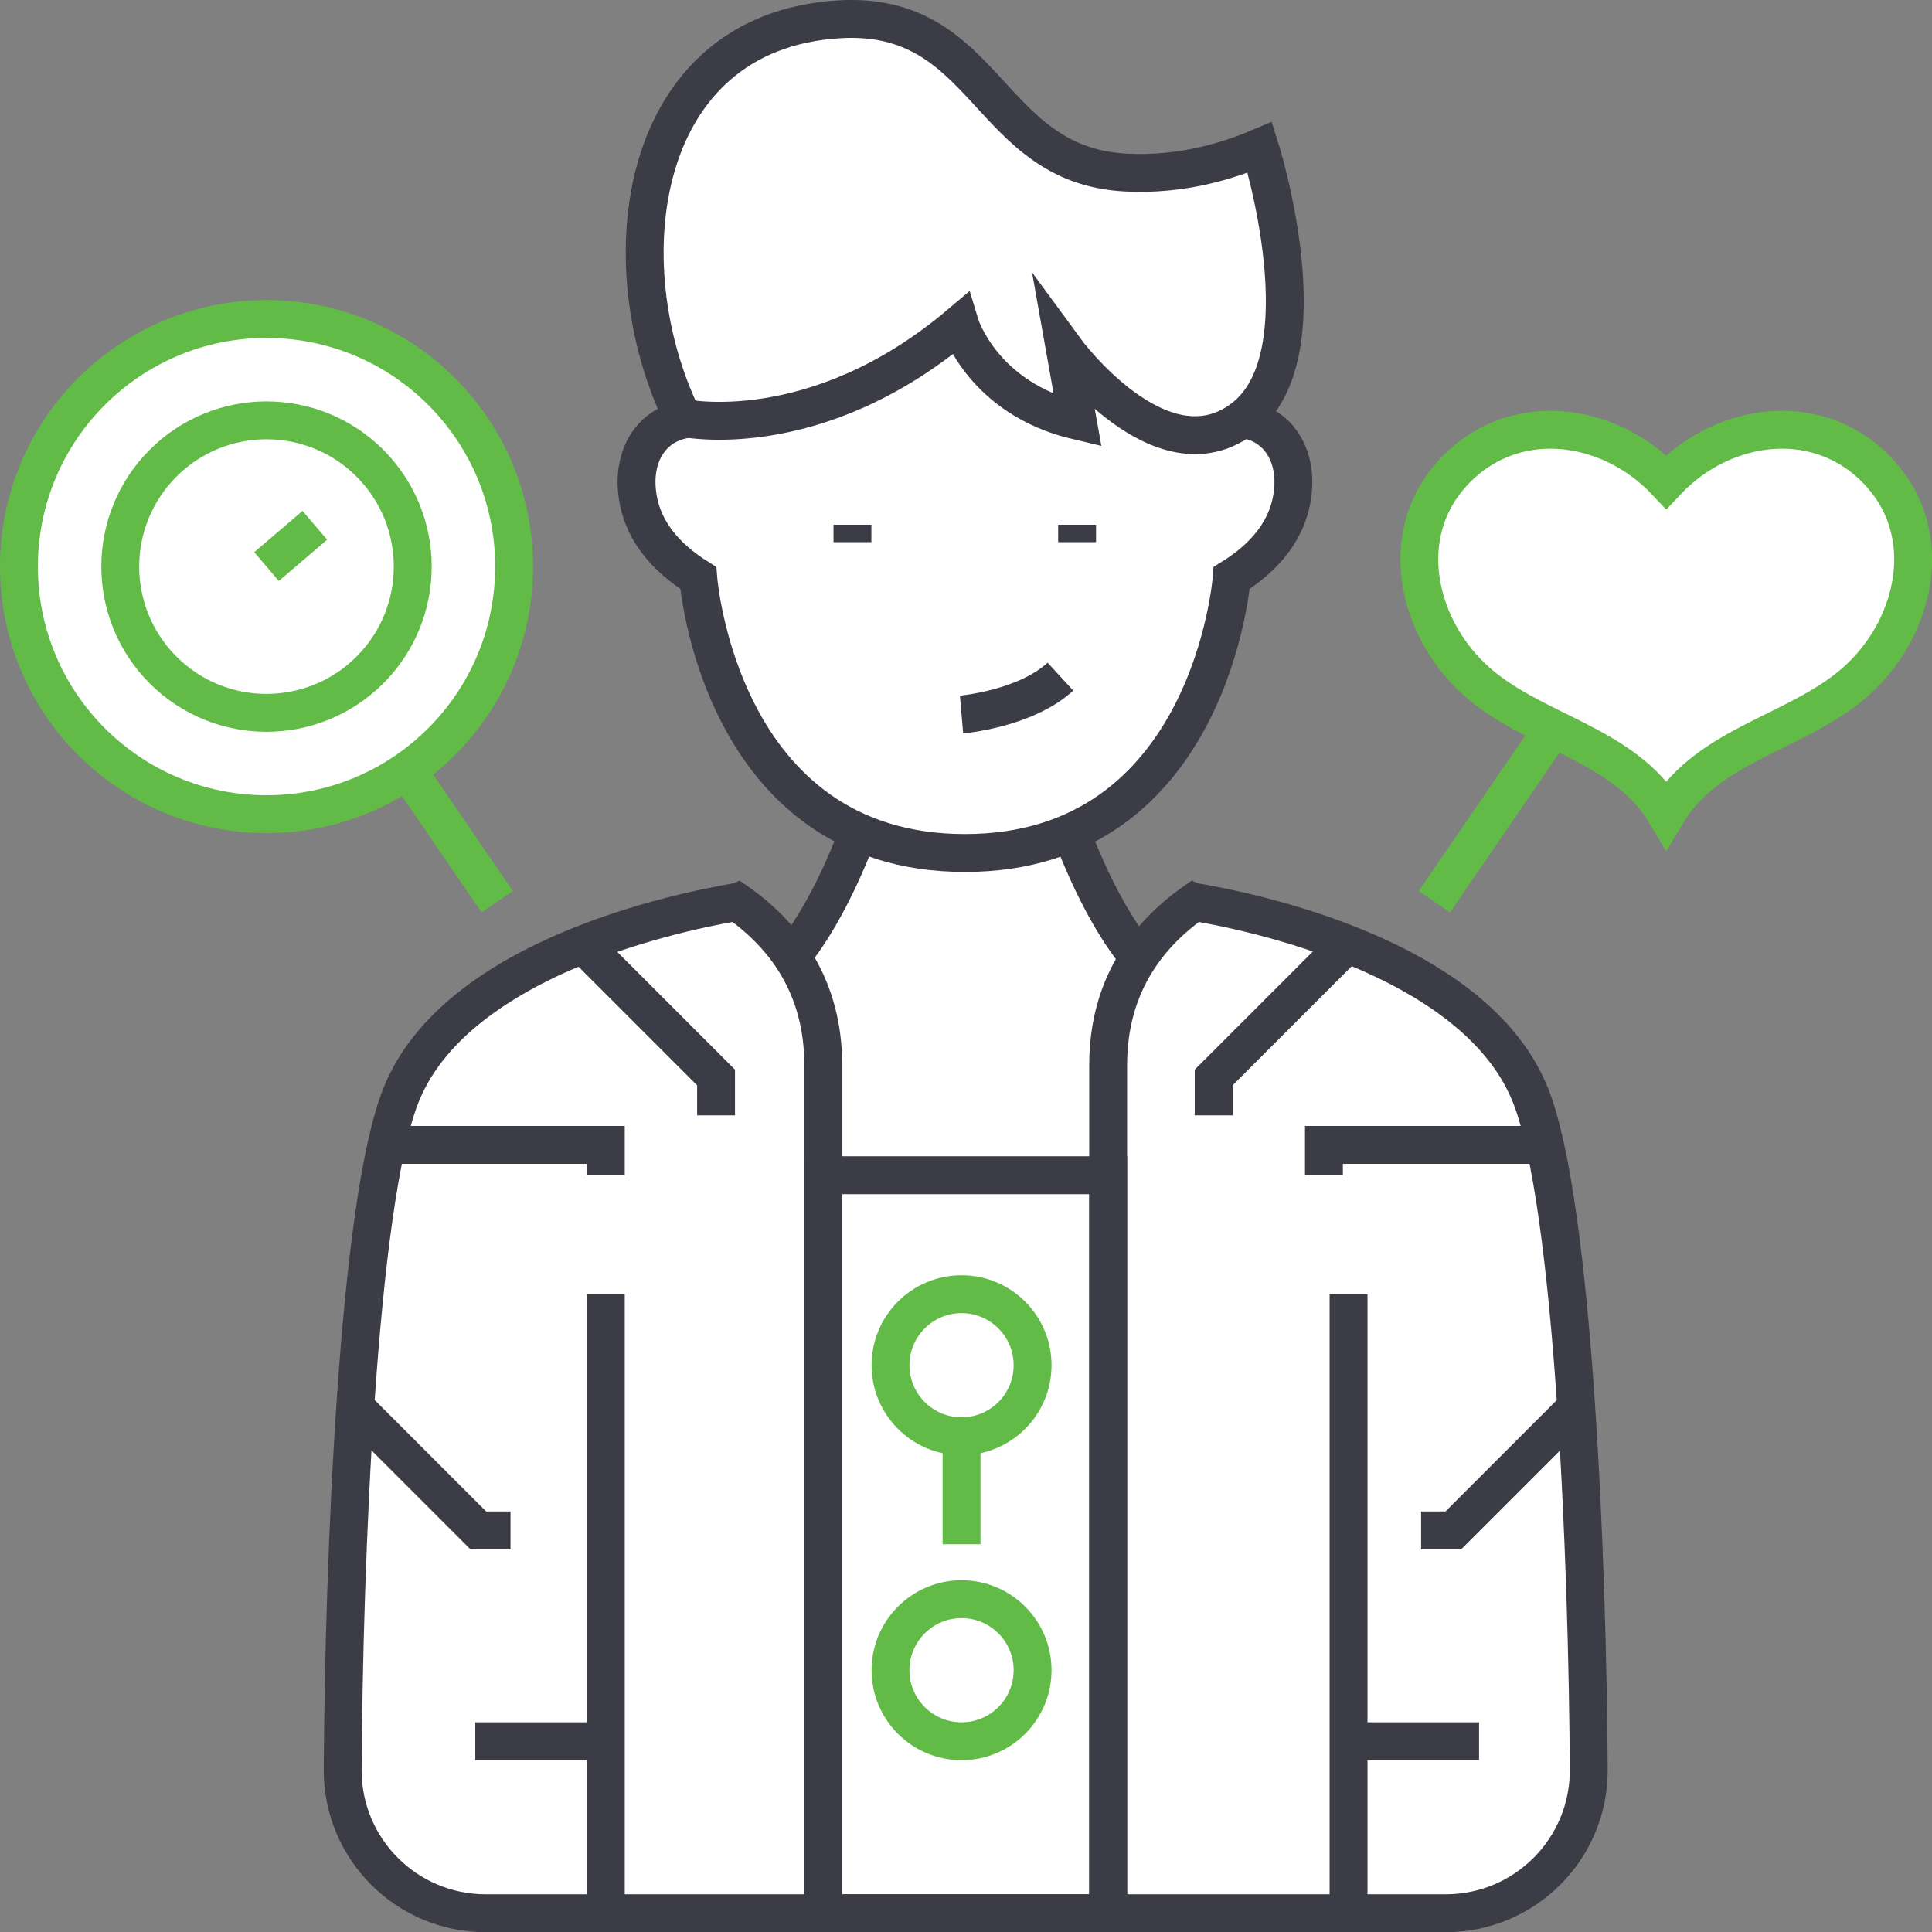 <?xml version="1.0" encoding="UTF-8"?><svg id="Layer_2" xmlns="http://www.w3.org/2000/svg" viewBox="0 0 101.99 102"><rect x="0" y="0" width="101.99" height="102" fill="#808080" stroke="none"/><defs><style>.cls-1{stroke:#62bb46;}.cls-1,.cls-2,.cls-3{stroke-miterlimit:10;stroke-width:2px;}.cls-1,.cls-3{fill:#fff;}.cls-2{fill:none;}.cls-2,.cls-3{stroke:#3c3c47;}</style></defs><g id="_Ñëîé_1"><line class="cls-1" x1="14.13" y1="29.91" x2="26.25" y2="47.6"/><line class="cls-1" x1="87.84" y1="29.91" x2="75.72" y2="47.6"/><path class="cls-1" d="M99.32,25.07c-3.14-3.55-8.3-2.89-11.36.37-3.07-3.26-8.22-3.92-11.36-.37-2.85,3.22-1.79,7.94,1.14,10.71,3.05,2.89,7.97,3.39,10.22,7.2,2.25-3.81,7.17-4.31,10.22-7.2,2.93-2.77,3.99-7.49,1.14-10.71Z"/><path class="cls-3" d="M78.66,61.76c-2.9-6.45-8.46-7.34-15.64-9.11-3.97-.97-6.75-9.5-6.75-9.5h-10.68s-2.78,8.53-6.74,9.5c-7.17,1.77-12.74,2.66-15.64,9.11-2.31,5.13-2.74,22.54-2.8,32.36-.02,3.8,3.06,6.88,6.86,6.88h47.32c3.8,0,6.88-3.08,6.86-6.88-.05-9.82-.49-27.22-2.8-32.36Z"/><path class="cls-3" d="M36.31,22.11l2.51-7.31h24.23l2.51,7.31c1.93.26,2.86,1.9,2.7,3.74-.18,2.1-1.52,3.59-3.24,4.66,0,0-1.09,14.52-14.08,14.52s-14.08-14.52-14.08-14.52c-1.72-1.08-3.06-2.56-3.24-4.66-.16-1.84.76-3.48,2.7-3.74Z"/><line class="cls-2" x1="56.86" y1="27.7" x2="56.86" y2="28.62"/><line class="cls-2" x1="45" y1="27.7" x2="45" y2="28.62"/><path class="cls-2" d="M50.76,37.72s3.36-.29,5.22-2"/><path class="cls-3" d="M65.59,22.11c4.42-3.29.92-14.33.92-14.33-1.67.71-4.13,1.48-7.05,1.33-7.41-.36-7.26-8.58-15.19-8.09-10.65.66-12.22,12.85-8.23,21.04,0,0,6.98,1.52,14.63-4.95,0,0,1.18,3.93,6.22,5.11l-.67-3.77s5.03,6.88,9.36,3.67Z"/><path class="cls-3" d="M43.46,56.23v44.77h-17.82c-4.18,0-7.57-3.4-7.55-7.58.06-10.8.78-29.85,3.08-35.61,3.24-8.11,17.56-10.13,17.74-10.2,2.59,1.82,4.55,4.55,4.55,8.62Z"/><path class="cls-3" d="M58.5,56.23v44.77h17.82c4.18,0,7.57-3.4,7.55-7.58-.06-10.8-.78-29.85-3.08-35.61-3.24-8.11-17.56-10.13-17.74-10.2-2.59,1.82-4.55,4.55-4.55,8.62Z"/><rect class="cls-2" x="43.46" y="62.04" width="15.04" height="38.96"/><path class="cls-1" d="M54.51,72.07c0,2.07-1.68,3.75-3.75,3.75s-3.75-1.68-3.75-3.75,1.68-3.75,3.75-3.75,3.75,1.68,3.75,3.75Z"/><path class="cls-1" d="M54.51,88.17c0,2.07-1.68,3.75-3.75,3.75s-3.75-1.68-3.75-3.75,1.68-3.75,3.75-3.75,3.75,1.68,3.75,3.75Z"/><line class="cls-2" x1="31.98" y1="68.32" x2="31.98" y2="101"/><line class="cls-2" x1="71.19" y1="68.32" x2="71.19" y2="101"/><polyline class="cls-2" points="30.78 49.86 37.8 56.88 37.8 58.88"/><polyline class="cls-2" points="20.41 60.44 31.98 60.44 31.98 62.04"/><polyline class="cls-2" points="71.09 49.86 64.07 56.88 64.07 58.88"/><polyline class="cls-2" points="81.45 60.44 69.89 60.44 69.89 62.04"/><polyline class="cls-2" points="18.76 74.3 25.25 80.79 26.95 80.79"/><polyline class="cls-2" points="83.21 74.3 76.72 80.79 75.02 80.79"/><line class="cls-2" x1="25.09" y1="91.92" x2="31.98" y2="91.92"/><line class="cls-2" x1="71.19" y1="91.92" x2="78.08" y2="91.92"/><line class="cls-1" x1="50.76" y1="75.82" x2="50.76" y2="81.52"/><circle class="cls-1" cx="14.07" cy="29.91" r="13.07"/><circle class="cls-1" cx="14.07" cy="29.91" r="7.72" transform="translate(-17.03 18.71) rotate(-45)"/><line class="cls-1" x1="14.07" y1="29.91" x2="16.62" y2="27.73"/></g></svg>